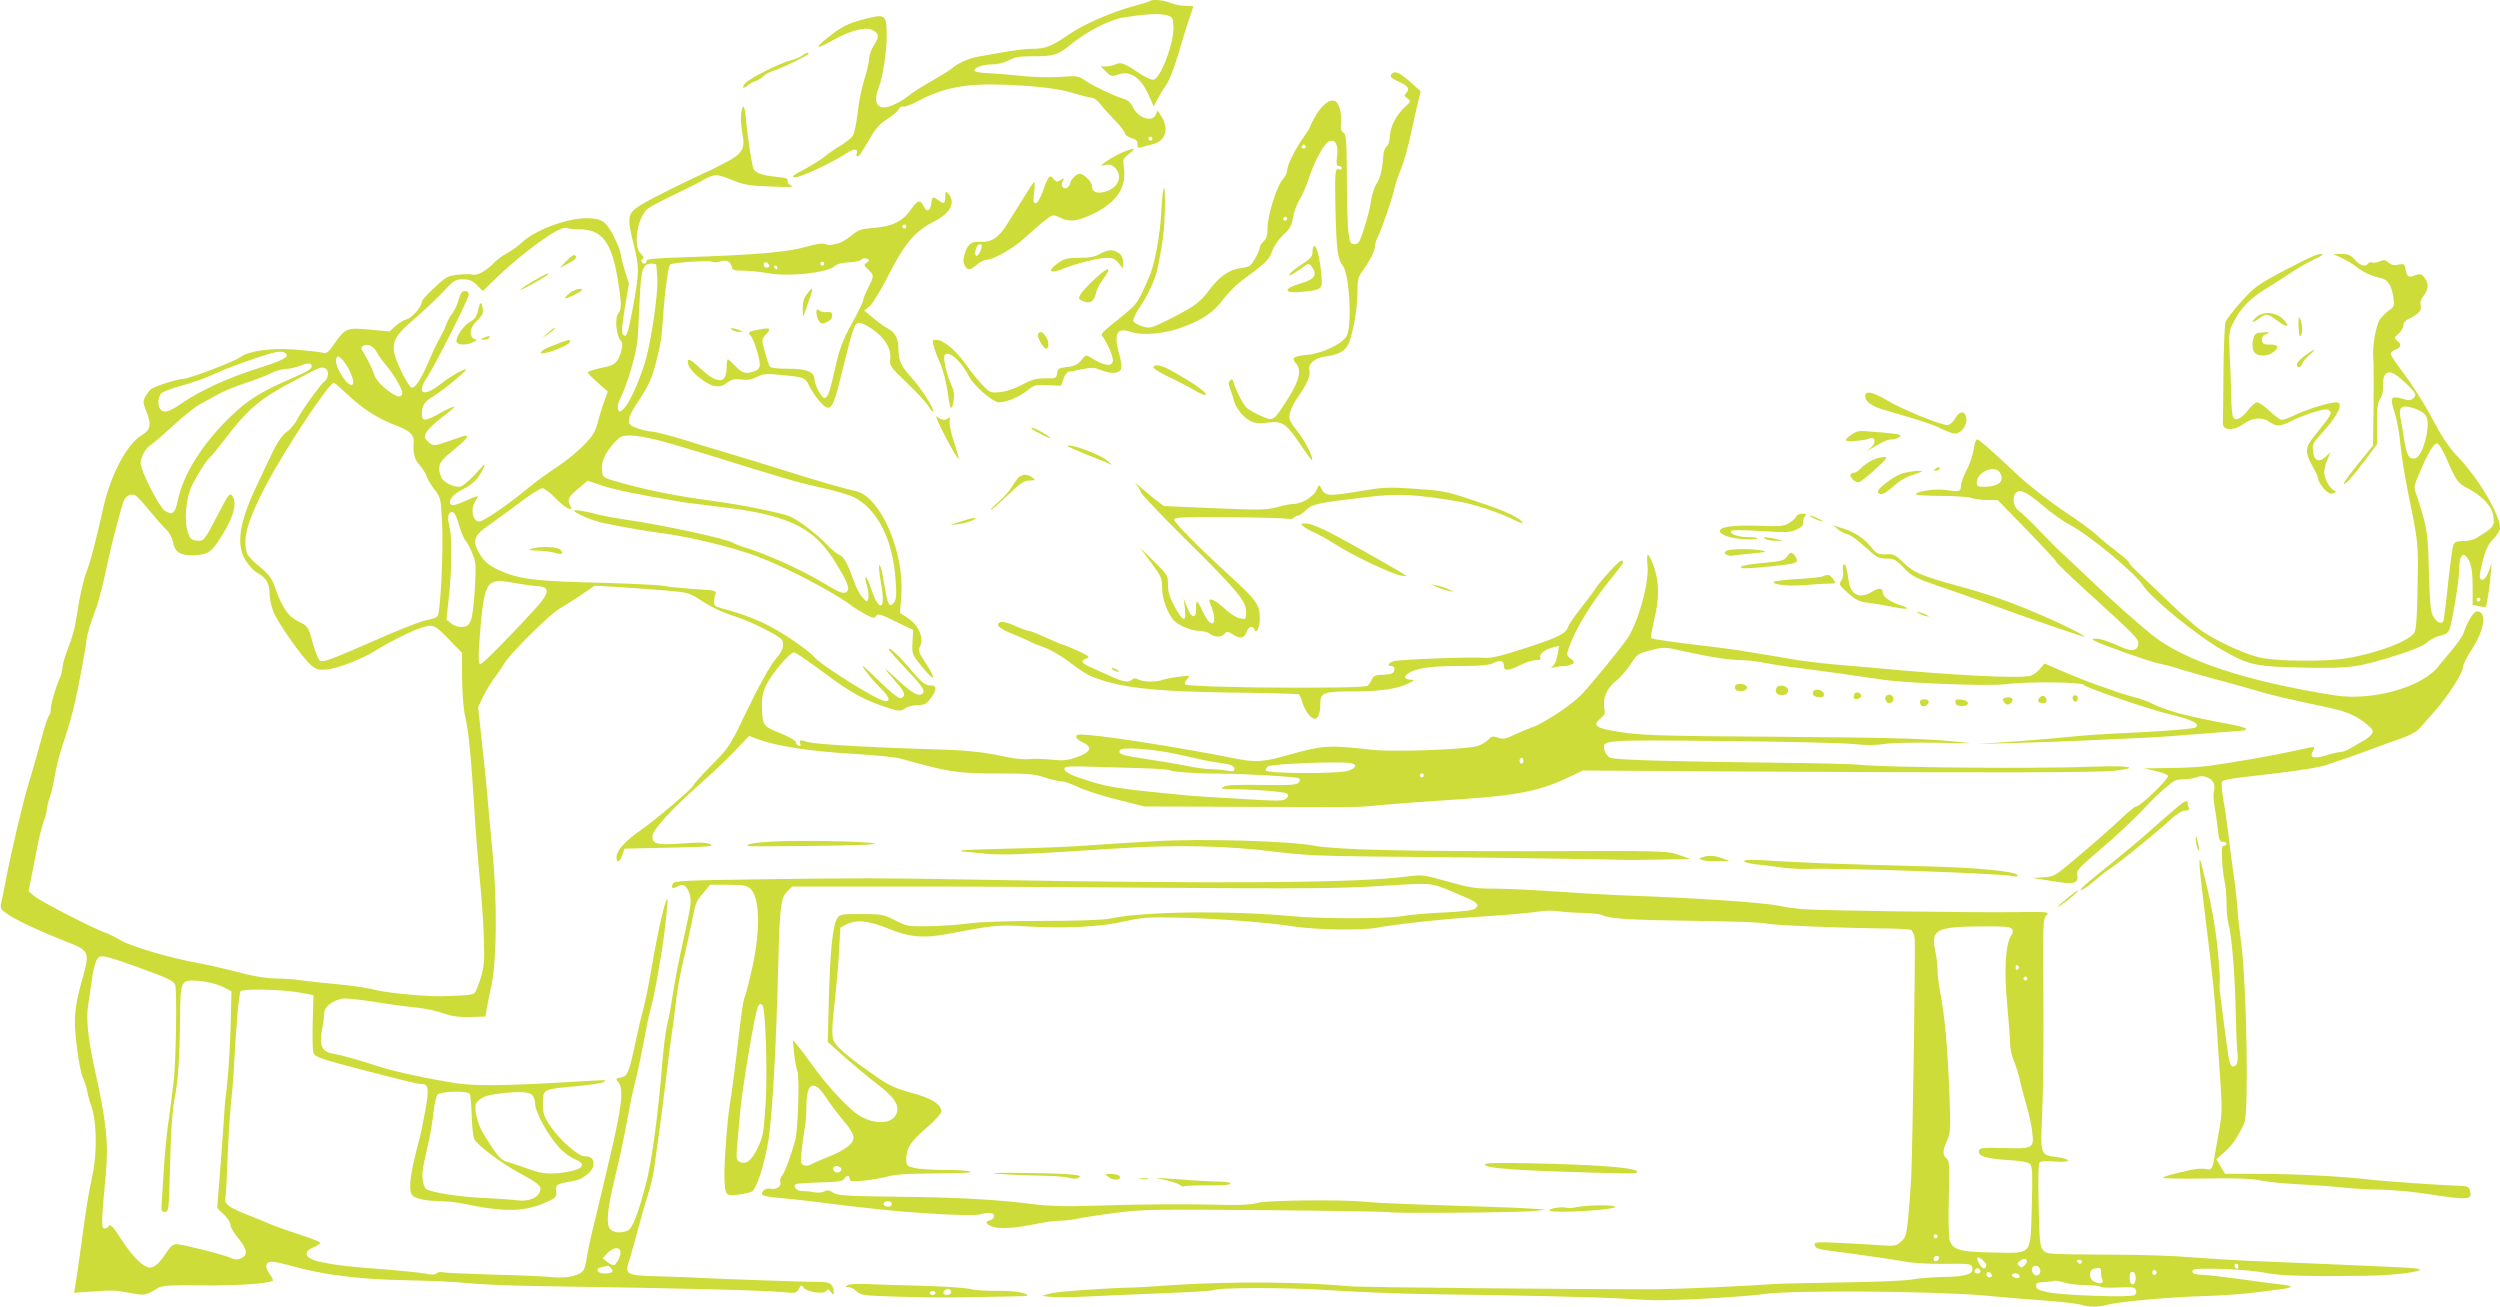<?xml version="1.0" standalone="no"?>
<!DOCTYPE svg PUBLIC "-//W3C//DTD SVG 20010904//EN"
 "http://www.w3.org/TR/2001/REC-SVG-20010904/DTD/svg10.dtd">
<svg version="1.0" xmlns="http://www.w3.org/2000/svg"
 width="1280pt" height="669pt" viewBox="0 0 1280 669"
 preserveAspectRatio="xMidYMid meet">
<g transform="translate(0,669) scale(0.1,-0.1)"
fill="#cddc39" stroke="none">
<path d="M5888 6685 c-3 -3 -38 -14 -79 -25 -115 -31 -257 -92 -334 -145 -90
-62 -123 -75 -187 -75 -47 0 -110 -9 -280 -40 -49 -9 -101 -32 -133 -59 -11
-10 -58 -39 -105 -66 -47 -26 -98 -59 -114 -72 -41 -34 -101 -63 -130 -63 -42
0 -52 41 -26 105 19 47 40 182 40 259 0 105 -7 113 -82 96 -102 -24 -135 -38
-196 -84 -97 -74 -96 -87 2 -32 85 47 158 68 195 55 41 -15 46 -36 16 -80 -14
-21 -25 -52 -25 -68 0 -17 -11 -65 -25 -109 -14 -43 -29 -120 -34 -171 -6 -51
-17 -104 -25 -117 -9 -12 -37 -35 -63 -50 -27 -15 -62 -40 -80 -55 -17 -15
-65 -44 -105 -66 -58 -30 -68 -39 -49 -41 23 -4 198 78 266 124 37 25 61 24
51 -2 -3 -8 -1 -14 4 -14 10 0 13 5 71 103 23 40 49 67 81 87 26 16 52 38 58
49 5 11 16 18 24 15 7 -3 42 10 77 29 132 70 248 91 447 83 172 -7 276 -20
359 -46 36 -11 73 -20 83 -20 10 0 29 -15 43 -32 13 -18 48 -56 76 -85 28 -29
51 -59 51 -66 0 -8 15 -18 33 -24 24 -7 32 -15 31 -31 0 -18 3 -21 20 -16 12
4 37 11 56 15 69 16 88 80 44 147 l-17 26 -10 -22 c-19 -41 -93 -15 -118 42
-10 21 -25 34 -49 41 -53 17 -150 63 -193 92 -36 25 -41 26 -131 19 -51 -3
-137 -1 -192 5 -54 6 -130 12 -167 14 -37 1 -71 6 -75 10 -15 14 34 35 83 35
32 0 64 8 90 21 31 17 56 21 122 21 107 -1 129 6 195 60 83 68 201 128 272
139 109 17 180 21 216 12 33 -9 35 -12 38 -56 5 -80 -64 -268 -102 -275 -10
-2 -41 12 -70 31 -75 52 -99 61 -124 48 -11 -6 -33 -11 -49 -11 l-28 0 28 -27
c25 -25 29 -26 61 -15 65 24 121 -17 164 -120 l19 -43 18 35 c10 19 30 53 46
75 16 23 43 93 64 165 20 69 45 150 56 180 10 30 19 56 19 57 0 2 -18 3 -40 3
-22 0 -57 7 -77 15 -34 15 -94 20 -105 10z m12 -705 c0 -5 -4 -10 -10 -10 -5
0 -10 5 -10 10 0 6 5 10 10 10 6 0 10 -4 10 -10z"/>
<path d="M4105 6404 c-11 -8 -38 -19 -60 -24 -50 -13 -196 -85 -225 -112 -25
-24 -18 -38 7 -16 10 9 28 19 41 23 12 3 30 15 40 24 9 10 35 24 57 31 45 14
175 78 175 85 0 9 -15 5 -35 -11z"/>
<path d="M7127 6313 c-15 -14 -5 -24 38 -43 45 -19 55 -36 33 -58 -9 -9 -8
-15 8 -26 18 -14 18 -16 -12 -43 -44 -40 -75 -99 -78 -150 -1 -25 -8 -48 -17
-53 -7 -5 -15 -24 -16 -42 -5 -74 -17 -124 -35 -148 -10 -15 -23 -53 -28 -86
-4 -32 -20 -96 -35 -141 -23 -73 -29 -83 -49 -83 -21 0 -24 6 -31 53 -5 28 -9
155 -9 280 -1 200 -3 230 -18 238 -12 7 -15 20 -12 53 4 45 -9 95 -28 107 -24
15 -65 -13 -96 -64 -18 -29 -32 -57 -32 -61 0 -5 -15 -29 -33 -55 -44 -60 -87
-147 -87 -174 0 -11 -10 -31 -21 -44 -31 -32 -79 -185 -79 -248 0 -39 -5 -56
-20 -70 -11 -10 -20 -25 -20 -33 0 -8 -11 -34 -25 -57 -22 -38 -29 -43 -70
-47 -60 -7 -113 -44 -166 -116 -46 -62 -76 -83 -217 -154 -79 -39 -85 -40
-123 -29 -22 7 -43 19 -46 27 -3 8 10 38 30 67 47 69 84 151 96 212 27 139 33
193 35 289 4 154 -10 150 -18 -6 -7 -127 -33 -267 -61 -333 -58 -134 -62 -140
-129 -195 -131 -106 -122 -97 -108 -117 25 -35 53 -104 50 -121 -6 -32 -45
-26 -116 19 -21 13 -24 12 -46 -15 -18 -23 -34 -31 -72 -35 -44 -5 -49 -9 -52
-33 -3 -25 -6 -26 -60 -25 -46 0 -69 -6 -119 -33 -38 -20 -83 -35 -113 -38
-49 -4 -51 -3 -93 40 -23 25 -62 73 -86 108 -49 68 -111 120 -147 120 -21 0
-22 -2 -12 -37 6 -21 17 -51 25 -67 19 -37 41 -123 49 -191 8 -65 19 -71 27
-13 4 29 0 52 -12 77 -21 42 -44 138 -35 152 18 29 87 -30 124 -106 23 -48
123 -135 155 -135 38 0 103 27 144 60 36 29 43 31 106 28 l68 -3 12 35 c7 22
19 36 31 38 10 1 42 7 71 13 41 8 58 7 88 -5 50 -21 92 -20 103 2 6 11 4 36
-6 72 -31 113 -16 145 56 121 64 -21 182 -10 275 27 102 39 149 73 202 142 24
31 64 72 90 91 130 96 143 109 158 153 9 25 32 59 57 83 35 32 44 48 50 90 5
28 20 68 33 90 14 21 37 74 51 118 28 85 77 172 101 182 32 11 48 -18 41 -74
-5 -43 -3 -53 9 -53 8 0 15 -5 15 -11 0 -6 -6 -9 -14 -6 -20 8 -22 -11 -19
-183 5 -225 11 -277 38 -310 34 -42 49 -304 20 -360 -21 -40 -125 -90 -204
-97 -68 -6 -81 -16 -57 -42 32 -35 20 -87 -40 -182 -75 -118 -73 -116 -137
-89 -28 12 -61 31 -73 41 -19 18 -53 83 -69 133 -4 15 -8 17 -17 8 -10 -10 -9
-20 1 -45 7 -17 15 -43 18 -57 8 -36 49 -87 84 -105 22 -12 45 -14 89 -9 77 9
93 -2 167 -110 31 -47 59 -84 60 -82 10 10 -33 96 -73 146 -41 53 -46 63 -40
94 4 19 22 56 41 83 46 64 66 110 59 137 -8 33 28 64 83 71 60 8 91 23 111 53
24 37 51 178 52 268 0 70 3 86 25 115 38 53 65 106 65 129 0 12 7 34 15 49 20
39 74 196 85 248 5 23 20 68 34 100 13 32 36 112 50 178 14 66 31 142 38 169
l12 49 -54 48 c-52 46 -78 58 -93 42z m-442 -373 c3 -5 -1 -10 -10 -10 -9 0
-13 5 -10 10 3 6 8 10 10 10 2 0 7 -4 10 -10z m-95 -370 c0 -5 -4 -10 -10 -10
-5 0 -10 5 -10 10 0 6 5 10 10 10 6 0 10 -4 10 -10z"/>
<path d="M3795 6112 c-3 -22 -1 -67 5 -100 17 -84 4 -107 -85 -154 -38 -20
-77 -39 -85 -43 -112 -50 -307 -147 -350 -175 -68 -44 -71 -58 -35 -204 29
-119 29 -141 -7 -333 -23 -124 -31 -144 -48 -127 -9 9 -6 44 9 137 l21 125
-20 63 c-11 35 -20 69 -20 76 0 29 -45 127 -71 158 -24 27 -38 33 -80 37 -100
10 -279 -52 -355 -122 -23 -21 -59 -47 -81 -58 -21 -11 -49 -32 -63 -47 -38
-41 -88 -68 -113 -61 -12 3 -46 3 -76 -1 -48 -5 -60 -12 -117 -66 -35 -32 -64
-64 -64 -71 0 -25 -50 -84 -77 -90 -15 -4 -41 -20 -58 -35 l-30 -28 -99 9
c-118 12 -129 8 -182 -69 -33 -48 -41 -54 -63 -49 -14 4 -75 11 -136 16 -124
10 -241 -6 -286 -39 -33 -24 -262 -111 -293 -111 -27 0 -146 -38 -164 -53 -7
-6 -20 -23 -28 -38 -13 -25 -12 -33 7 -80 25 -64 19 -91 -24 -116 -76 -45
-159 -200 -197 -368 -46 -204 -67 -282 -90 -340 -14 -36 -38 -147 -50 -237 -5
-37 -23 -101 -40 -143 -16 -41 -30 -87 -30 -100 0 -13 -6 -39 -14 -57 -25 -59
-46 -133 -46 -159 0 -14 -5 -30 -10 -35 -6 -6 -24 -62 -40 -125 -17 -63 -44
-157 -60 -209 -30 -96 -87 -335 -121 -510 -10 -52 -21 -106 -24 -120 -5 -21 1
-29 42 -56 51 -33 180 -92 302 -139 105 -41 110 -52 78 -168 -47 -166 -52
-216 -34 -364 9 -73 23 -145 31 -160 8 -16 18 -47 22 -68 4 -22 14 -58 22 -80
27 -73 30 -238 6 -349 -22 -102 -31 -158 -59 -366 -14 -102 -28 -197 -31 -212
l-5 -27 88 6 c117 8 117 8 200 -7 75 -14 77 -14 143 26 20 12 61 15 225 13
177 -2 346 9 362 24 2 3 -5 19 -17 35 -26 35 -21 62 12 62 13 0 57 -9 98 -21
170 -47 342 -69 592 -74 122 -2 266 -9 318 -15 52 -6 219 -13 370 -15 741 -11
1134 -21 1242 -31 62 -6 67 -5 78 17 12 21 14 21 25 6 17 -23 104 -35 116 -16
7 11 11 10 23 -6 11 -15 15 -16 15 -5 -1 40 -16 55 -55 56 -108 1 -529 16
-599 20 -44 3 -149 7 -234 9 -181 5 -184 7 -157 89 9 28 29 101 45 161 16 61
38 137 49 170 11 33 25 92 31 130 18 125 41 296 62 470 11 94 24 195 29 225 5
30 14 100 20 155 6 55 22 145 35 200 13 55 33 147 45 204 23 116 21 111 64
163 l31 38 91 0 c73 0 96 -4 113 -17 52 -42 56 -218 11 -414 -16 -72 -33 -136
-36 -141 -8 -12 -19 -87 -43 -299 -11 -91 -24 -192 -30 -225 -15 -77 -34 -322
-32 -399 3 -96 5 -98 66 -92 29 3 63 10 74 16 26 14 67 145 87 274 19 130 39
483 49 902 7 279 13 329 45 360 l27 26 459 0 c252 1 875 -2 1384 -6 784 -6
963 -4 1173 9 273 17 246 20 397 -44 93 -38 108 -51 84 -71 -12 -10 -60 -16
-163 -21 -80 -3 -177 -12 -216 -19 -83 -14 -419 -14 -570 1 -310 29 -765 23
-920 -13 -32 -7 -159 -12 -345 -12 -176 0 -329 -5 -380 -13 -47 -6 -137 -13
-200 -14 -112 -2 -117 -1 -177 30 -59 30 -68 32 -172 32 -104 0 -111 -1 -125
-22 -22 -36 -36 -166 -42 -408 l-6 -225 90 -80 c50 -44 125 -107 168 -139 86
-67 112 -108 93 -150 -23 -51 -106 -55 -184 -11 -53 30 -165 149 -240 254 -33
46 -70 95 -83 110 l-23 26 6 -62 c3 -35 11 -77 17 -94 13 -37 4 -303 -11 -359
-22 -79 -54 -166 -68 -181 -7 -9 -11 -23 -8 -31 8 -21 -20 -41 -49 -34 -25 6
-53 -15 -42 -32 3 -5 40 -12 83 -15 43 -4 112 -11 153 -16 322 -41 451 -54
630 -65 116 -7 220 -9 240 -5 55 13 80 11 80 -7 0 -9 -9 -18 -20 -21 -28 -8
-25 -19 10 -33 34 -14 118 -9 232 15 38 8 90 15 116 15 26 0 65 5 87 10 22 5
109 19 193 30 143 18 194 19 775 14 342 -3 625 -8 629 -10 12 -8 690 -2 748 6
l55 7 -55 4 c-30 2 -82 4 -115 6 -117 4 -382 13 -535 18 -85 3 -184 8 -220 12
-115 12 -511 8 -553 -6 -25 -8 -80 -12 -160 -10 -192 5 -444 4 -667 -4 -157
-5 -234 -3 -330 9 -187 23 -383 34 -702 37 -248 3 -290 6 -313 21 -20 13 -30
14 -46 6 -11 -7 -34 -8 -52 -4 -18 4 -45 6 -60 6 -26 -1 -47 21 -34 35 4 3 59
7 123 9 94 2 119 6 126 18 12 21 28 20 28 0 0 -13 11 -14 73 -9 39 4 96 14
125 22 37 10 106 15 244 15 115 0 185 3 177 9 -8 5 -68 9 -134 9 -66 0 -137 5
-157 11 -35 9 -38 13 -38 47 0 53 25 91 108 161 39 34 72 70 72 80 0 37 -52
69 -154 96 -81 22 -114 37 -180 83 -113 78 -177 129 -205 164 -26 32 -26 55
-1 278 5 47 13 138 16 203 l7 118 30 16 c52 26 113 20 217 -22 107 -44 180
-50 300 -27 238 45 262 48 400 39 195 -12 385 -3 505 25 87 20 122 23 265 20
188 -3 468 -24 615 -47 110 -16 344 -19 415 -5 89 18 379 49 565 59 105 7 220
17 256 23 37 6 83 7 105 3 21 -4 77 -8 124 -9 47 -1 94 -6 105 -12 32 -18 148
-25 490 -29 179 -2 331 -8 346 -13 23 -9 388 -24 634 -26 55 -1 105 -4 111 -8
6 -4 14 -22 17 -40 5 -35 -10 -1063 -18 -1233 -3 -55 -10 -145 -15 -200 -9
-90 -13 -102 -38 -123 -24 -21 -33 -23 -97 -18 -38 3 -132 8 -208 12 -132 6
-139 5 -135 -12 3 -16 19 -21 93 -30 133 -17 312 -43 380 -55 33 -6 120 -11
193 -10 117 2 133 0 139 -15 13 -36 -26 -50 -144 -52 -61 -1 -134 -7 -164 -13
-30 -6 -191 -13 -359 -15 -168 -3 -330 -6 -360 -9 -171 -12 -475 -25 -605 -26
-320 -1 -1503 10 -1550 15 -236 23 -616 26 -900 7 -99 -7 -196 -13 -215 -13
-143 -3 -392 -21 -425 -31 l-40 -12 40 -5 c22 -3 110 -2 195 2 85 4 262 12
392 17 131 5 241 12 245 14 27 16 372 16 603 1 140 -9 365 -18 500 -20 479 -6
857 -15 1000 -23 80 -5 165 -9 190 -8 130 0 448 19 535 32 139 20 863 15 1125
-8 102 -10 248 -22 325 -27 77 -6 153 -15 169 -20 36 -13 92 -13 133 -1 55 16
321 40 493 45 91 3 201 10 245 16 44 6 102 13 128 16 90 9 99 21 22 28 -38 4
-131 16 -205 27 -74 10 -160 20 -190 22 -41 1 -55 6 -55 17 0 12 17 15 95 14
121 -1 226 -10 297 -24 56 -12 228 -16 493 -12 143 2 280 18 280 33 0 4 -71
10 -157 13 -87 4 -252 11 -368 16 -115 5 -277 12 -360 15 -82 4 -213 12 -290
18 -77 7 -246 13 -375 13 -368 2 -358 2 -379 23 -16 16 -19 41 -23 227 -3 124
-2 214 4 221 6 8 31 10 80 6 84 -7 89 12 7 23 -83 11 -83 10 -73 224 5 102 8
367 6 589 -3 375 -2 405 15 423 17 19 16 20 -147 18 -234 -3 -1010 8 -1100 15
-41 4 -95 11 -120 17 -80 17 -415 40 -780 53 -85 3 -247 12 -359 20 -112 8
-254 15 -315 15 -98 0 -128 4 -242 36 -127 36 -131 36 -214 26 -250 -33 -956
-38 -2190 -16 -506 9 -595 9 -1120 2 -379 -5 -436 -8 -444 -21 -14 -22 -2 -31
22 -16 29 18 49 5 63 -39 10 -35 7 -58 -24 -198 -35 -156 -46 -213 -67 -344
-5 -36 -16 -94 -25 -130 -8 -36 -19 -126 -25 -200 -18 -236 -52 -491 -81 -605
-43 -165 -71 -236 -96 -246 -37 -14 -70 -11 -89 8 -21 22 -15 100 20 245 31
128 52 228 72 338 8 47 21 110 29 140 16 61 47 209 65 310 7 36 18 85 25 110
12 41 25 113 55 290 14 86 31 252 27 256 -10 10 -51 -174 -87 -386 -12 -69
-28 -145 -35 -170 -7 -25 -25 -101 -40 -170 -35 -165 -41 -180 -77 -187 -26
-5 -27 -7 -13 -23 29 -33 21 -115 -40 -375 -8 -33 -23 -98 -34 -145 -11 -47
-33 -139 -49 -205 -17 -66 -33 -142 -37 -170 -4 -27 -11 -57 -16 -66 -15 -29
-86 -46 -159 -38 -36 4 -173 10 -305 13 -132 4 -248 9 -258 12 -10 3 -24 1
-31 -5 -10 -8 -27 -9 -57 -2 -24 5 -143 17 -263 26 -245 18 -346 41 -346 75 0
13 12 25 35 34 19 8 35 19 35 23 0 4 -46 23 -103 41 -56 18 -127 43 -157 56
-30 13 -86 36 -125 51 -88 36 -107 51 -101 84 3 14 8 102 11 195 3 94 11 215
16 270 6 56 13 133 15 171 11 222 27 411 36 420 13 14 216 9 303 -7 l70 -13
-4 -136 c-2 -75 0 -145 3 -157 8 -24 30 -32 261 -92 236 -61 273 -70 294 -70
35 0 39 -26 19 -134 -10 -55 -25 -128 -34 -161 -43 -159 -54 -244 -35 -273 11
-18 73 -31 144 -32 32 0 88 -6 125 -14 206 -43 308 -41 420 9 49 22 52 26 50
57 -3 35 -1 36 98 54 40 7 89 48 92 78 4 31 -10 46 -45 46 -32 0 -125 81 -172
150 -37 54 -41 66 -41 120 0 74 -3 73 175 89 72 7 134 17 139 22 12 11 19 11
-179 -1 -323 -19 -485 -21 -580 -6 -152 24 -311 59 -390 84 -104 34 -205 62
-238 67 -58 9 -73 40 -59 119 7 35 12 75 12 89 0 31 44 66 93 74 18 3 93 -5
167 -17 74 -12 170 -25 215 -29 44 -5 105 -18 135 -29 40 -15 76 -20 135 -19
l80 2 8 45 c4 25 15 79 24 120 27 128 29 438 4 685 -11 116 -23 244 -26 285
-3 41 -15 159 -27 263 l-20 187 27 56 c15 30 42 75 60 98 18 24 39 55 47 69
24 45 232 252 283 281 28 16 79 49 115 73 l64 44 96 -5 c52 -3 160 -11 240
-17 138 -11 147 -13 195 -44 68 -45 117 -68 200 -95 71 -23 214 -95 227 -114
16 -23 7 -58 -25 -93 -32 -36 -91 -142 -173 -313 -65 -137 -77 -154 -166 -243
-48 -49 -88 -93 -88 -98 0 -12 -194 -177 -266 -227 -77 -53 -124 -103 -127
-135 -3 -38 16 -35 29 5 l12 33 233 5 c201 4 230 7 205 18 -21 9 -56 10 -140
4 -130 -10 -156 -4 -156 36 0 32 99 140 255 278 49 43 123 114 165 157 l75 79
40 -15 c102 -38 272 -64 500 -77 105 -6 213 -17 240 -25 246 -69 287 -75 485
-75 165 0 198 -3 247 -20 32 -11 70 -20 85 -20 16 0 54 -13 86 -29 31 -15 121
-45 199 -64 l141 -36 534 -2 c618 -2 555 -3 688 10 58 5 184 15 280 21 395 24
507 44 662 116 l82 39 815 -5 c1271 -7 1819 -6 1909 4 135 15 75 27 -98 21
-306 -12 -1087 -5 -1214 10 -28 3 -222 8 -431 10 -529 6 -811 14 -839 25 -13
5 -26 20 -30 36 -15 57 -26 56 609 50 319 -3 621 -10 670 -16 61 -6 111 -6
155 1 38 6 149 8 265 6 110 -3 184 -3 165 -1 -183 21 -340 27 -890 31 -758 5
-807 7 -953 35 -68 13 -80 30 -43 59 22 18 26 26 20 54 -9 50 12 100 57 136
22 17 57 57 77 87 35 54 40 57 105 73 67 17 71 17 170 -6 130 -29 234 -45 297
-45 27 0 82 -7 122 -15 40 -8 111 -19 158 -24 85 -10 319 -43 440 -61 119 -18
549 -34 630 -23 104 14 389 11 398 -3 8 -14 336 -126 432 -149 124 -29 170
-52 140 -70 -12 -8 -208 -22 -400 -30 -69 -3 -170 -10 -225 -16 -55 -6 -188
-17 -295 -25 l-195 -13 195 5 c107 3 229 7 270 9 41 2 152 7 245 11 204 9 211
9 395 24 80 6 163 13 185 14 77 5 85 6 85 14 0 4 -28 13 -62 20 -258 48 -345
72 -433 116 -16 8 -57 22 -90 30 -33 9 -76 22 -95 30 -19 7 -53 19 -75 26 -22
7 -93 35 -159 62 l-118 51 -22 -26 c-11 -15 -33 -31 -47 -36 -46 -17 -401 1
-809 40 -52 4 -146 13 -208 18 -63 6 -139 15 -170 20 -63 11 -215 36 -307 51
-33 5 -100 14 -150 20 -173 20 -295 37 -301 43 -3 3 4 44 15 91 27 111 27 194
-1 274 -12 34 -26 62 -31 62 -4 0 -5 -24 -2 -54 11 -85 -50 -303 -107 -381
-42 -59 -174 -220 -227 -277 -50 -55 -200 -154 -260 -173 -13 -4 -51 -20 -83
-35 -50 -24 -63 -26 -88 -17 -26 10 -32 8 -50 -10 -11 -12 -37 -27 -57 -33
-59 -18 -433 -31 -538 -19 -227 26 -251 24 -445 -31 -106 -30 -152 -33 -237
-17 -272 54 -619 110 -760 123 -60 5 -73 4 -73 -8 0 -8 15 -21 33 -29 53 -23
43 -50 -28 -75 -51 -18 -72 -20 -135 -13 -41 4 -93 5 -115 2 -22 -2 -74 3
-115 12 -121 26 -195 34 -385 39 -285 8 -586 25 -625 36 -47 13 -50 13 -43 -6
4 -12 2 -15 -8 -12 -8 3 -14 11 -14 18 0 8 -35 28 -80 46 -90 36 -92 40 -94
140 -1 45 5 72 24 110 28 57 120 164 140 164 8 0 78 -48 156 -106 139 -104
208 -141 331 -180 53 -16 58 -16 82 -1 14 10 43 17 65 17 34 0 44 5 65 33 31
40 34 67 7 67 -35 0 -48 10 -117 92 -62 71 -104 109 -104 93 0 -3 41 -49 90
-101 89 -93 104 -119 75 -130 -20 -8 -56 16 -135 90 -64 60 -60 51 12 -31 41
-46 47 -67 22 -77 -12 -4 -46 22 -117 91 -79 78 -94 88 -68 52 18 -25 52 -66
77 -90 46 -45 56 -69 27 -69 -35 0 -326 181 -364 226 -28 33 -160 124 -236
162 -71 36 -151 65 -243 89 -28 7 -35 14 -34 34 1 13 4 31 8 40 6 14 -7 17
-106 23 -62 4 -133 11 -159 16 -25 5 -151 11 -280 15 -393 9 -465 18 -579 73
-41 21 -61 38 -83 74 -42 70 -33 96 54 155 38 27 109 78 158 116 49 37 98 67
108 67 10 0 39 -22 65 -49 49 -51 97 -76 78 -41 -17 32 -12 44 39 87 l49 42
74 -25 c62 -21 190 -47 413 -85 28 -4 97 -13 155 -20 372 -40 509 -102 619
-275 68 -109 85 -148 67 -163 -17 -14 -34 -8 -125 47 -108 65 -289 147 -406
182 -22 7 -44 16 -50 20 -28 20 -363 93 -555 120 -47 7 -107 18 -135 25 -69
18 -125 27 -125 21 0 -13 100 -55 155 -65 135 -27 214 -40 295 -51 140 -18
362 -72 485 -118 148 -55 396 -185 489 -256 17 -13 49 -32 72 -44 35 -18 41
-19 50 -5 8 13 22 9 99 -29 l90 -43 -3 -62 c-3 -61 -3 -63 45 -122 73 -91 82
-76 15 26 -29 44 -32 54 -22 73 22 40 -5 106 -57 142 l-45 30 7 92 c15 223
-109 506 -234 532 -47 9 -203 54 -361 104 -85 27 -216 67 -290 89 -74 22 -187
56 -251 76 -63 19 -127 35 -140 35 -14 0 -46 7 -72 16 -40 14 -47 20 -47 42 0
15 18 54 41 87 57 85 74 121 94 195 26 100 33 138 39 235 9 139 27 275 38 281
17 10 192 22 213 14 11 -4 30 -4 42 1 30 11 52 2 59 -25 5 -20 12 -22 62 -22
31 0 88 -6 126 -13 100 -19 301 2 337 35 14 13 39 19 77 21 30 1 59 8 63 14 4
7 15 9 25 5 18 -7 18 -8 2 -20 -16 -12 -16 -15 7 -36 31 -29 31 -33 0 -94 -14
-27 -25 -55 -25 -62 0 -8 -26 -62 -59 -121 -48 -89 -63 -129 -85 -228 -29
-128 -36 -147 -54 -153 -13 -4 -52 68 -52 97 0 37 -42 54 -135 53 -53 0 -87 4
-93 11 -5 7 -17 41 -26 76 -17 62 -17 63 3 85 30 32 26 39 -16 32 -72 -13 -76
-16 -60 -34 17 -19 47 -114 47 -149 0 -16 -8 -27 -26 -33 -43 -17 -65 -11 -98
25 -18 19 -35 35 -39 35 -4 0 -7 -20 -7 -44 0 -85 -50 -83 -141 4 -48 46 -67
50 -54 11 10 -34 91 -99 130 -107 29 -5 43 -2 67 16 25 18 39 21 73 17 31 -5
52 -1 80 13 33 17 48 18 129 10 114 -11 120 -13 140 -58 10 -20 33 -54 51 -76
54 -61 68 -46 106 109 67 270 71 283 94 292 10 3 39 -10 71 -32 65 -45 98
-100 92 -153 -4 -34 0 -41 89 -126 52 -49 101 -103 109 -119 9 -16 18 -26 21
-23 9 9 -58 115 -109 171 -54 60 -68 89 -68 148 0 54 -17 86 -56 106 -17 9
-51 34 -75 54 l-44 37 27 22 c15 13 54 76 87 140 94 185 143 243 247 296 82
42 109 98 68 142 -12 12 -14 10 -14 -18 0 -36 -7 -39 -36 -17 -28 21 -32 19
-36 -17 -4 -40 -24 -47 -39 -14 -17 36 -31 33 -67 -19 -41 -59 -96 -85 -189
-92 -66 -5 -79 -10 -115 -40 -22 -18 -52 -36 -67 -39 -14 -3 -30 -7 -36 -8 -5
-2 -20 0 -31 5 -14 5 -51 -1 -103 -16 -89 -26 -267 -41 -618 -52 -153 -5 -193
-9 -193 -19 0 -16 -16 -19 -25 -5 -3 5 0 13 6 16 7 5 3 14 -10 26 -41 39 -19
184 35 230 10 9 69 40 129 69 61 29 121 59 135 67 79 45 83 45 164 13 66 -27
91 -31 203 -35 93 -4 122 -3 104 5 -13 6 -21 16 -18 24 4 11 -10 16 -60 21
-80 8 -112 22 -118 49 -12 53 -27 158 -34 228 -7 89 -16 106 -26 50z m845
-582 c0 -5 -4 -10 -10 -10 -5 0 -10 5 -10 10 0 6 5 10 10 10 6 0 10 -4 10 -10z
m-1670 -14 c111 -2 160 -65 191 -246 22 -129 23 -161 4 -186 -18 -23 -10 -110
12 -136 11 -13 12 -24 3 -57 -12 -47 -31 -69 -68 -77 -73 -16 -102 -25 -102
-32 0 -4 23 -27 51 -52 l51 -45 -22 -60 c-11 -33 -25 -77 -29 -97 -5 -20 -16
-48 -25 -62 -29 -45 -109 -117 -186 -168 -41 -27 -102 -71 -135 -98 -111 -92
-239 -180 -261 -180 -36 0 -47 67 -18 108 19 28 14 28 -58 -5 -41 -18 -62 -23
-69 -16 -17 17 7 51 54 74 56 28 85 56 108 104 19 38 17 38 -38 -23 -32 -35
-68 -64 -79 -64 -34 -3 -85 24 -95 49 -22 58 -13 78 61 137 62 50 84 76 64 76
-4 0 -38 -11 -76 -25 -84 -30 -92 -31 -118 -5 -19 19 -19 23 -6 48 8 15 44 49
80 76 37 27 64 51 62 54 -3 2 -35 -12 -71 -32 -81 -45 -95 -45 -95 -5 0 42 13
63 56 88 44 26 175 133 170 139 -7 7 -82 -36 -134 -77 -82 -65 -121 -47 -69
31 40 58 217 409 217 429 0 12 -7 19 -20 19 -14 0 -22 -11 -31 -42 -6 -24 -21
-56 -33 -73 -13 -16 -26 -41 -31 -55 -4 -14 -18 -44 -31 -67 -14 -23 -40 -79
-59 -124 -42 -96 -71 -140 -89 -133 -7 3 -28 35 -46 72 -69 141 -63 172 58
276 48 41 115 104 149 140 56 61 65 66 103 66 33 0 48 -6 72 -30 l30 -30 57
55 c140 138 340 283 371 268 8 -4 40 -7 70 -7z m968 -184 c2 -7 -3 -12 -12
-12 -9 0 -16 7 -16 16 0 17 22 14 28 -4z m282 8 c0 -5 -4 -10 -10 -10 -5 0
-10 5 -10 10 0 6 5 10 10 10 6 0 10 -4 10 -10z m-860 -7 c1 -5 3 -30 5 -58 6
-59 -17 -240 -47 -380 -23 -107 -90 -267 -126 -299 -20 -18 -22 -18 -28 -1 -4
10 0 32 9 49 39 75 87 240 92 316 2 25 6 113 10 195 8 161 15 185 62 185 12 0
23 -3 23 -7z m620 -13 c0 -5 -2 -10 -4 -10 -3 0 -8 5 -11 10 -3 6 -1 10 4 10
6 0 11 -4 11 -10z m-2051 -433 c9 -17 30 -46 47 -66 39 -45 84 -123 84 -144 0
-10 -7 -17 -16 -17 -29 0 -111 68 -124 102 -15 42 -36 86 -58 121 -14 23 -15
29 -3 36 22 14 53 0 70 -32z m-463 -9 c11 -18 -19 -34 -158 -78 -143 -46 -278
-108 -367 -168 -69 -48 -97 -58 -116 -42 -18 15 -19 60 -2 83 6 10 53 28 105
42 51 14 119 37 150 52 85 41 312 121 349 122 17 1 35 -4 39 -11z m329 -97
c33 -75 0 -85 -45 -14 -29 46 -38 82 -23 97 10 9 50 -39 68 -83z m-201 41 c9
-16 -10 -30 -84 -62 -175 -75 -242 -117 -335 -208 -142 -139 -237 -291 -265
-425 -13 -65 -28 -77 -66 -52 -29 19 -124 205 -124 243 0 32 24 76 52 94 13 8
66 54 118 102 52 48 115 98 140 110 25 13 65 35 90 49 25 14 87 40 137 56 51
17 110 39 132 51 22 11 55 20 73 21 18 0 49 7 68 14 42 16 57 18 64 7z m70
-18 c21 -8 20 -48 -1 -65 -25 -21 -117 -148 -141 -196 -12 -23 -35 -51 -51
-62 -29 -21 -54 -58 -92 -141 -12 -25 -41 -85 -64 -135 -91 -191 -108 -306
-56 -387 17 -26 43 -54 60 -62 42 -22 61 -54 61 -103 0 -24 8 -65 18 -91 22
-58 150 -240 195 -278 28 -23 38 -26 83 -21 57 6 178 53 245 95 58 37 175 97
219 112 78 27 80 26 155 -50 l70 -72 1 -136 c1 -86 8 -160 17 -197 16 -63 31
-222 47 -490 5 -88 17 -232 25 -320 9 -88 19 -225 22 -305 4 -129 3 -154 -16
-218 -12 -39 -27 -75 -34 -79 -7 -4 -37 -9 -67 -10 -30 -1 -66 -3 -80 -3 -70
-5 -284 14 -350 30 -41 11 -129 24 -195 30 -66 6 -150 15 -187 20 -37 6 -97
10 -135 10 -37 0 -104 10 -148 21 -109 28 -201 50 -255 59 -131 23 -339 84
-391 115 -31 18 -67 36 -80 40 -49 15 -330 159 -361 185 l-32 27 13 64 c7 35
21 107 31 159 10 52 26 113 34 135 8 22 15 50 16 61 0 12 7 41 16 65 8 24 19
71 24 104 5 33 20 96 34 140 42 128 53 166 70 241 17 71 56 281 59 319 3 27
25 101 47 155 16 41 39 132 70 280 14 66 59 234 72 272 11 30 39 44 62 31 8
-4 40 -39 71 -77 31 -38 69 -81 85 -96 16 -15 31 -42 35 -63 10 -54 36 -71
102 -70 71 2 91 13 130 71 75 113 100 190 73 232 -13 20 -19 12 -80 -105 -65
-125 -67 -127 -104 -123 -26 3 -33 9 -44 43 -21 61 -10 179 22 242 29 58 82
140 97 148 5 4 36 42 70 86 115 151 178 206 339 291 157 83 151 81 174 72z
m122 -140 c73 -69 152 -119 245 -154 65 -24 89 -46 87 -80 -4 -62 3 -91 31
-122 15 -18 32 -44 36 -58 4 -14 22 -44 40 -67 31 -40 32 -47 38 -160 8 -144
-7 -469 -23 -488 -6 -7 -27 -15 -48 -18 -20 -2 -107 -35 -192 -71 -337 -147
-349 -151 -365 -135 -7 8 -23 47 -34 88 -24 86 -22 84 -82 114 -46 23 -77 71
-115 181 -14 37 -31 59 -75 95 -32 25 -61 57 -65 69 -22 76 2 163 95 342 92
178 325 530 350 530 5 0 39 -30 77 -66z m1604 -233 c58 -16 166 -48 240 -71
382 -119 465 -143 575 -167 66 -14 141 -36 166 -48 123 -63 202 -220 215 -430
5 -72 3 -94 -9 -110 -23 -29 -32 -12 -47 79 -7 44 -16 89 -20 100 -8 19 -9 19
-9 -4 0 -14 6 -58 13 -97 21 -121 -15 -125 -54 -7 -25 73 -40 80 -20 10 7 -25
9 -53 5 -63 -6 -16 -9 -15 -30 9 -12 14 -31 48 -40 75 -38 103 -54 133 -77
142 -13 5 -41 28 -63 51 -54 57 -147 128 -191 146 -46 19 -255 61 -399 80
-189 25 -352 58 -500 102 -58 17 -60 19 -63 55 -4 44 16 89 63 140 31 34 38
37 87 37 29 0 100 -13 158 -29z m-1040 -429 c10 -34 25 -71 34 -81 9 -10 26
-41 36 -69 18 -46 18 -63 10 -193 -11 -156 -20 -179 -70 -179 -15 0 -38 8 -51
19 l-23 18 13 125 c7 69 12 152 11 184 -1 33 -1 77 -1 98 0 22 -4 56 -9 77
-12 43 -4 71 18 67 9 -2 22 -27 32 -66z m315 -302 c33 -5 76 -11 95 -12 55 -4
52 -35 -11 -105 -118 -131 -277 -293 -289 -293 -10 0 -11 22 -7 93 17 254 32
315 77 328 26 7 34 7 135 -11z m3355 -870 c47 -10 108 -23 135 -30 28 -6 66
-13 85 -15 64 -9 80 -15 80 -32 0 -13 -7 -14 -42 -8 -24 4 -59 7 -78 7 -19 -1
-78 7 -130 18 -52 10 -147 26 -210 35 -119 18 -138 25 -125 45 10 17 170 5
285 -20z m1780 -35 c0 -8 -4 -15 -10 -15 -5 0 -10 7 -10 15 0 8 5 15 10 15 6
0 10 -7 10 -15z m-887 -12 c36 -6 34 -21 -5 -38 -45 -18 -428 -17 -428 1 0 7
6 16 13 21 19 12 366 26 420 16z m-1042 -27 c59 -2 111 -6 115 -9 16 -9 138
-18 259 -18 145 -1 392 -16 406 -24 6 -5 6 -12 -2 -22 -11 -12 -42 -14 -188
-12 -122 2 -182 0 -196 -9 -17 -10 -13 -11 30 -12 134 -2 281 -13 293 -23 11
-8 10 -13 -2 -25 -14 -14 -41 -14 -238 -2 -123 7 -236 14 -253 16 -16 2 -77 7
-135 13 -214 21 -284 32 -368 57 -107 33 -142 50 -142 69 0 12 25 13 158 9 86
-3 205 -6 263 -8z m1419 -36 c0 -5 -4 -10 -10 -10 -5 0 -10 5 -10 10 0 6 5 10
10 10 6 0 10 -4 10 -10z m3010 -785 c9 -10 8 -20 -4 -37 -28 -45 -36 -180 -19
-353 8 -88 15 -178 15 -199 -1 -22 8 -60 18 -85 11 -25 24 -67 30 -93 5 -27
21 -86 34 -132 14 -46 28 -111 31 -143 10 -83 5 -85 -147 -81 -108 3 -123 1
-126 -14 -5 -27 34 -40 144 -47 72 -4 108 -11 118 -21 12 -12 13 -49 9 -213
-8 -260 6 -243 -192 -240 -177 3 -215 13 -229 65 -5 18 -7 116 -4 218 4 163 3
187 -12 199 -21 18 -20 39 3 92 18 41 19 57 11 261 -9 228 -23 374 -46 497 -8
40 -14 93 -14 117 0 23 -5 66 -11 94 -24 112 3 126 248 127 99 1 135 -2 143
-12z m-9600 -195 c168 -61 189 -71 197 -94 9 -29 5 -371 -7 -486 -6 -52 -17
-140 -25 -195 -9 -55 -20 -170 -26 -255 -5 -85 -10 -171 -12 -190 -2 -29 1
-35 18 -35 19 0 20 9 26 250 4 165 12 276 22 325 19 91 27 215 29 422 2 193 2
194 105 185 38 -4 86 -16 112 -29 l46 -23 -2 -95 c-2 -140 -12 -315 -22 -400
-5 -41 -10 -82 -10 -90 0 -8 -9 -130 -19 -270 l-20 -255 34 -33 c19 -18 34
-42 34 -54 0 -11 18 -42 40 -68 46 -56 51 -85 15 -102 -19 -9 -31 -8 -52 1
-36 17 -251 71 -280 71 -15 0 -31 -12 -47 -37 -36 -57 -64 -83 -89 -83 -32 1
-88 55 -141 137 -50 77 -61 89 -71 73 -3 -5 -13 -10 -21 -10 -16 0 -15 38 7
272 16 162 4 275 -56 543 -34 151 -45 261 -34 327 5 35 14 92 19 128 10 77 24
116 42 122 18 6 54 -4 188 -52z m9635 1 c3 -5 1 -12 -5 -16 -5 -3 -10 1 -10 9
0 18 6 21 15 7z m45 -61 c0 -5 -4 -10 -10 -10 -5 0 -10 5 -10 10 0 6 5 10 10
10 6 0 10 -4 10 -10z m-6475 -140 c15 -25 25 -343 15 -500 -10 -152 -13 -170
-41 -228 -32 -66 -60 -87 -93 -70 -16 9 -17 18 -12 81 4 40 11 119 16 177 8
96 52 369 80 498 11 50 22 63 35 42z m287 -422 c8 -7 30 -35 48 -63 18 -27 55
-76 82 -107 30 -35 48 -66 48 -82 0 -32 -43 -65 -134 -101 -38 -15 -77 -32
-86 -38 -10 -5 -25 -7 -35 -3 -15 5 -17 15 -11 69 3 34 10 85 15 112 6 28 10
84 10 126 1 92 21 120 63 87z m-1787 -29 c4 -6 8 -54 10 -107 1 -53 7 -109 13
-123 12 -30 143 -128 237 -178 90 -48 109 -64 100 -90 -10 -34 -60 -54 -114
-47 -25 4 -100 9 -166 12 -127 5 -282 29 -302 46 -20 16 -26 73 -14 125 5 26
18 82 27 123 9 41 20 108 24 147 4 40 13 80 20 88 15 18 155 22 165 4z m319
-5 c9 -8 16 -30 16 -47 0 -39 63 -156 119 -218 22 -26 59 -54 82 -63 58 -23
50 -48 -21 -63 -88 -18 -144 -15 -212 11 -35 13 -81 29 -104 35 -41 11 -54 25
-130 148 -32 52 -50 138 -34 158 21 26 51 38 110 45 100 13 157 11 174 -6z
m1582 -375 c9 -16 -18 -30 -33 -17 -7 6 -10 14 -7 19 7 13 31 11 40 -2z m259
-178 c3 -5 1 -13 -5 -16 -15 -9 -43 3 -35 15 8 13 32 13 40 1z m5355 -171 c0
-5 -4 -10 -10 -10 -5 0 -10 5 -10 10 0 6 5 10 10 10 6 0 10 -4 10 -10z m-6744
-74 c7 -17 -16 -68 -32 -73 -6 -2 -22 5 -35 16 l-23 19 24 26 c28 28 58 34 66
12z m6752 -38 c-6 -18 -28 -21 -28 -4 0 9 7 16 16 16 9 0 14 -5 12 -12z m242
-37 c0 -6 -4 -12 -9 -15 -11 -7 -44 41 -36 54 6 10 45 -24 45 -39z m197 2
c-14 -14 -19 -15 -29 -4 -11 10 -9 15 6 27 27 20 47 0 23 -23z m293 17 c0 -5
-4 -10 -9 -10 -6 0 -13 5 -16 10 -3 6 1 10 9 10 9 0 16 -4 16 -10z m800 -26
c0 -8 -4 -12 -10 -9 -5 3 -10 10 -10 16 0 5 5 9 10 9 6 0 10 -7 10 -16z
m-8331 -7 c15 -19 4 -27 -36 -27 -38 0 -47 26 -10 33 12 2 25 5 28 6 4 0 12
-5 18 -12z m7315 -3 c7 -19 -1 -34 -19 -34 -15 0 -28 27 -19 41 9 14 31 10 38
-7z m-304 -15 c0 -5 -7 -9 -15 -9 -15 0 -20 12 -9 23 8 8 24 -1 24 -14z m617
-1 c0 -13 3 -31 7 -40 9 -21 -13 -24 -45 -8 -24 13 -25 57 -1 63 34 9 40 7 39
-15z m285 -3 c0 -5 -5 -11 -11 -13 -6 -2 -11 4 -11 13 0 9 5 15 11 13 6 -2 11
-8 11 -13z m-844 -13 c2 -7 -3 -12 -12 -12 -9 0 -16 7 -16 16 0 17 22 14 28
-4z m737 -18 c-1 -37 -29 -40 -31 -4 -2 31 4 42 19 37 7 -2 12 -17 12 -33z
m-595 12 c0 -9 -7 -12 -20 -9 -11 3 -20 9 -20 14 0 5 9 9 20 9 11 0 20 -6 20
-14z m341 -46 c37 0 70 -4 73 -8 3 -5 43 -6 90 -4 74 4 87 2 92 -13 4 -10 1
-21 -7 -26 -19 -13 -358 -2 -439 14 -53 11 -65 16 -65 33 0 16 7 19 43 20 23
1 45 4 48 6 3 3 26 -1 51 -8 25 -8 77 -14 114 -14z"/>
<path d="M2899 5353 l-34 -36 43 23 c42 23 50 34 34 44 -5 3 -24 -11 -43 -31z"/>
<path d="M2735 5254 c-81 -48 -95 -66 -20 -24 71 39 103 60 90 60 -6 -1 -37
-17 -70 -36z"/>
<path d="M2916 5189 c-15 -12 -25 -23 -22 -26 5 -5 86 35 86 42 0 13 -40 3
-64 -16z"/>
<path d="M2458 5135 c-3 -6 -9 -25 -13 -43 -4 -21 -16 -37 -34 -47 -40 -20
-86 -92 -71 -110 12 -14 58 -11 90 6 13 7 12 9 -2 14 -27 11 -23 57 8 86 14
13 29 31 33 39 9 17 -2 70 -11 55z"/>
<path d="M2803 4984 l-28 -25 33 22 c17 13 32 24 32 26 0 8 -11 1 -37 -23z"/>
<path d="M2475 4960 c-19 -8 -19 -9 2 -9 12 -1 25 4 28 9 7 12 -2 12 -30 0z"/>
<path d="M2890 4943 c-8 -3 -39 -14 -67 -25 -52 -19 -75 -45 -30 -35 48 11
121 43 125 55 4 13 -3 14 -28 5z"/>
<path d="M5759 5915 c-35 -12 -119 -63 -119 -72 0 -2 11 -1 24 3 17 4 31 -1
45 -15 42 -42 17 -102 -49 -122 -44 -13 -70 -2 -70 30 0 21 -40 61 -62 61 -17
0 -48 -31 -48 -47 0 -6 -6 -15 -13 -22 -20 -16 -39 6 -26 31 9 17 8 18 -11 6
-18 -11 -23 -10 -36 6 -18 25 -26 16 -54 -61 -14 -39 -28 -63 -37 -63 -13 0
-14 10 -8 58 4 31 3 53 -2 49 -8 -8 -46 -69 -134 -211 -47 -75 -83 -98 -143
-94 -42 3 -63 -14 -77 -62 -8 -28 -8 -43 0 -59 15 -27 26 -27 63 4 16 14 38
25 49 25 35 0 142 61 198 114 31 29 75 67 99 86 43 33 44 33 78 16 51 -24 88
-20 168 18 120 57 173 132 161 231 -7 50 -6 53 27 78 36 30 31 32 -23 12z
m-734 -497 c-15 -48 -41 -52 -29 -4 3 14 13 26 21 26 10 0 12 -6 8 -22z"/>
<path d="M6720 5401 c0 -24 -9 -35 -49 -61 -48 -30 -81 -60 -66 -60 4 0 27 15
52 32 43 32 45 32 59 13 31 -42 15 -65 -56 -86 -95 -27 -89 -54 9 -43 101 10
104 13 96 92 -8 84 -23 142 -35 142 -6 0 -10 -13 -10 -29z"/>
<path d="M5630 5389 c-25 -14 -54 -19 -104 -19 -59 0 -76 -4 -108 -26 -61 -43
-44 -59 30 -28 59 24 178 54 219 54 29 0 43 -6 60 -27 l22 -28 1 32 c0 22 -7
37 -22 47 -29 21 -55 19 -98 -5z"/>
<path d="M11703 5309 c-142 -75 -158 -86 -225 -160 -40 -44 -77 -92 -83 -107
-5 -15 -10 -133 -11 -262 -1 -129 -2 -244 -3 -254 -4 -41 55 -44 107 -6 43 32
95 36 130 11 38 -27 56 -26 117 5 28 14 79 34 115 45 53 15 67 17 77 6 14 -14
9 -22 -82 -135 -43 -53 -44 -80 -5 -149 17 -29 30 -59 30 -68 0 -8 13 -29 28
-47 22 -23 34 -29 48 -24 18 7 18 8 1 17 -22 13 -47 61 -47 92 0 14 7 42 16
63 l16 39 -26 -25 c-34 -31 -60 -18 -64 33 -3 31 3 43 41 84 87 93 120 163 79
163 -34 0 -138 -31 -201 -60 -35 -17 -70 -30 -78 -30 -7 0 -36 20 -62 45 -26
25 -55 45 -64 45 -9 0 -28 -16 -43 -35 -34 -45 -62 -61 -78 -45 -6 6 -12 50
-12 108 -1 53 -4 150 -8 215 -5 113 -4 121 20 168 34 69 86 122 158 166 33 20
89 56 124 79 34 24 87 54 117 69 30 14 55 28 55 30 0 16 -53 -5 -187 -76z"/>
<path d="M11987 5370 c24 -10 60 -32 80 -48 38 -29 74 -45 124 -56 34 -7 54
-39 63 -97 6 -44 5 -48 -22 -68 -16 -11 -38 -33 -48 -48 -19 -29 -38 -136 -33
-188 3 -30 3 -205 0 -368 l-1 -88 -75 -92 c-73 -90 -96 -129 -54 -91 12 10 50
57 85 104 l64 85 0 105 c0 82 4 111 17 130 10 14 16 39 14 66 -3 57 19 80 57
60 15 -8 47 -35 72 -60 41 -43 43 -47 28 -63 -15 -14 -22 -15 -59 -4 -58 17
-64 6 -39 -69 11 -34 25 -108 30 -164 5 -55 21 -157 35 -226 58 -286 57 -273
53 -500 -2 -151 -7 -222 -16 -238 -25 -44 -194 -108 -352 -133 -109 -18 -357
-15 -442 5 -82 19 -239 93 -306 144 -30 22 -106 90 -170 152 -64 62 -134 128
-154 147 -21 20 -38 39 -38 44 0 4 -28 29 -62 55 -35 26 -81 64 -103 85 -22
21 -100 77 -173 126 -73 49 -174 128 -225 175 -162 152 -204 188 -215 188 -5
0 -13 -23 -17 -51 -4 -28 -20 -76 -36 -106 -16 -30 -29 -66 -29 -78 0 -32 -6
-34 -74 -24 -59 8 -156 -6 -156 -22 0 -4 58 -8 129 -8 70 0 140 -5 155 -11 15
-5 51 -10 80 -10 l54 0 151 -155 c83 -86 151 -159 151 -164 0 -4 66 -68 147
-142 267 -243 274 -250 271 -279 -4 -31 -34 -37 -80 -16 -73 33 -112 46 -137
46 -19 -1 -22 -3 -11 -9 32 -19 287 -109 325 -116 22 -4 81 -19 130 -35 50
-15 137 -40 195 -55 58 -15 139 -38 180 -50 67 -21 151 -41 385 -91 80 -17
135 -42 185 -84 29 -24 33 -32 24 -47 -6 -10 -24 -25 -40 -34 -16 -8 -45 -25
-64 -37 -19 -12 -44 -22 -54 -22 -11 0 -43 -7 -72 -16 -63 -21 -90 -14 -74 17
7 11 10 22 8 24 -2 2 -49 -7 -105 -20 -97 -22 -258 -50 -424 -75 -41 -6 -135
-12 -209 -12 l-133 -2 61 -14 c34 -7 62 -19 62 -25 -1 -21 -143 -157 -165
-157 -6 0 -38 -26 -70 -57 -58 -56 -178 -160 -293 -255 -50 -41 -63 -47 -112
-50 l-55 -3 50 -8 c28 -4 71 -11 97 -15 64 -11 91 0 84 35 -6 26 4 36 105 123
112 96 189 168 265 250 38 41 97 93 127 112 7 4 29 8 49 8 20 0 49 5 64 10 20
8 36 8 56 -1 31 -13 42 -36 33 -72 -4 -14 -2 -49 4 -79 5 -29 13 -81 16 -115
6 -53 10 -63 26 -63 10 0 19 -4 19 -10 0 -5 -6 -10 -14 -10 -10 0 -12 -16 -9
-72 2 -40 8 -92 14 -115 5 -23 9 -72 9 -110 0 -37 4 -84 10 -103 16 -63 31
-231 36 -420 2 -102 6 -206 9 -231 6 -52 -1 -79 -20 -79 -18 0 -21 13 -40 155
-9 66 -20 153 -25 193 -6 41 -8 77 -5 82 3 5 -2 77 -10 162 -13 134 -35 251
-81 433 -20 82 -17 13 11 -209 47 -380 54 -451 65 -621 6 -93 15 -228 20 -300
7 -104 6 -146 -6 -210 -8 -44 -19 -106 -24 -137 -11 -73 -16 -81 -48 -73 -13
3 -48 1 -76 -5 -106 -24 -137 -33 -141 -40 -3 -4 93 -6 212 -4 159 3 235 0
287 -10 39 -8 132 -17 206 -20 74 -4 175 -11 223 -17 48 -5 131 -10 185 -10
53 -1 151 -9 217 -19 242 -36 254 -35 241 14 -4 17 -13 23 -38 24 -100 3 -395
23 -468 32 -148 17 -385 30 -570 30 l-178 0 -22 37 -22 38 40 35 c38 32 74 85
103 150 23 51 12 711 -16 920 -8 58 -17 141 -20 185 -3 44 -12 123 -20 175 -8
52 -19 140 -25 195 -7 55 -18 135 -26 177 -7 43 -11 84 -8 92 6 15 5 15 279
47 105 12 215 30 245 39 103 34 155 52 230 80 41 16 111 41 155 56 54 19 88
37 105 57 14 16 48 54 76 86 66 74 144 196 144 224 0 12 20 53 44 90 68 104
81 197 27 197 -16 0 -52 -60 -67 -110 -4 -14 -31 -53 -59 -87 -29 -34 -59 -70
-67 -80 -79 -110 -341 -184 -536 -153 -453 72 -766 176 -932 308 -81 65 -213
183 -331 296 -64 61 -125 118 -135 127 -10 8 -59 57 -107 107 -48 51 -99 99
-112 108 -28 19 -35 73 -11 93 21 18 56 0 143 -74 43 -36 101 -77 128 -91 94
-47 337 -248 376 -310 40 -65 283 -263 407 -332 140 -79 169 -85 414 -90 242
-5 279 0 488 66 73 23 127 46 147 63 18 16 49 31 69 35 25 5 38 14 45 31 14
37 49 246 49 295 0 91 24 114 53 53 12 -26 17 -62 17 -129 l0 -93 32 -7 c17
-3 33 -5 35 -3 5 6 21 107 26 172 5 57 5 58 -6 23 -15 -46 -33 -66 -47 -52 -7
7 -3 36 11 90 15 60 28 87 55 114 19 20 34 45 34 56 0 67 -106 249 -210 359
-54 57 -85 104 -140 207 -39 75 -98 167 -156 244 -30 39 -54 76 -54 83 0 6 11
16 25 21 29 11 32 27 8 46 -17 13 -16 15 7 35 14 12 25 31 25 42 0 14 11 27
30 36 49 23 65 41 59 67 -4 15 1 32 15 50 26 33 27 65 3 94 -15 18 -21 20 -45
11 -36 -14 -43 -9 -51 30 -5 28 -8 30 -37 24 -22 -5 -36 -2 -50 11 -16 14 -24
15 -44 6 -14 -6 -31 -9 -39 -6 -8 3 -17 1 -21 -5 -12 -20 -41 -11 -68 19 -22
25 -35 30 -70 30 l-42 0 42 -20z m374 -771 c51 -18 69 -37 69 -78 0 -73 -34
-168 -62 -177 -31 -10 -46 14 -58 91 -6 39 -14 89 -19 112 -12 61 5 74 70 52z
m160 -246 c57 -130 62 -136 113 -163 70 -35 122 -89 130 -134 11 -60 7 -65
-89 -123 -11 -7 -39 -13 -62 -13 -30 0 -45 -5 -51 -17 -5 -10 -17 -100 -28
-201 -10 -100 -21 -188 -25 -194 -11 -17 -36 -2 -53 30 -12 22 -16 77 -20 223
-4 167 -8 206 -29 284 -14 50 -31 104 -38 121 -11 28 -9 39 22 110 41 97 70
144 87 144 7 0 27 -30 43 -67z m-2281 -83 c24 -44 -3 -69 -74 -72 -44 -2 -50
4 -42 36 12 48 96 74 116 36z m2460 -650 c0 -5 -4 -10 -10 -10 -5 0 -10 5 -10
10 0 6 5 10 10 10 6 0 10 -4 10 -10z"/>
<path d="M5599 5256 c-31 -29 -62 -63 -68 -75 -10 -18 -9 -23 14 -33 34 -16
57 -1 66 40 4 18 17 46 31 64 58 78 37 80 -43 4z"/>
<path d="M4131 5184 c-15 -19 -21 -41 -21 -73 l1 -46 20 55 c37 103 37 111 0
64z"/>
<path d="M4180 5088 c0 -13 6 -32 13 -42 11 -15 17 -16 40 -5 24 11 32 25 25
47 -2 4 -14 6 -26 4 -13 -2 -30 2 -38 9 -11 9 -14 7 -14 -13z"/>
<path d="M11557 5070 c-15 -12 -26 -25 -23 -27 3 -3 17 4 32 16 36 28 43 27
98 -14 49 -38 66 -27 22 14 -36 33 -94 38 -129 11z"/>
<path d="M11769 5012 c2 -43 5 -52 13 -38 10 18 3 82 -10 90 -4 2 -5 -21 -3
-52z"/>
<path d="M3750 5000 c8 -5 24 -9 35 -9 l20 0 -20 9 c-11 5 -27 9 -35 9 -13 1
-13 0 0 -9z"/>
<path d="M5315 4980 c-8 -12 27 -75 40 -75 17 0 17 35 1 60 -18 27 -31 31 -41
15z"/>
<path d="M11553 4983 c-18 -7 -27 -67 -14 -92 14 -26 66 -29 99 -5 34 24 28
41 -15 40 -32 -1 -38 2 -41 22 -2 16 3 25 20 31 22 9 21 10 -7 10 -16 -1 -35
-3 -42 -6z"/>
<path d="M11802 4870 c-23 -17 -42 -37 -42 -45 0 -21 19 -19 27 3 3 9 20 29
37 44 41 37 29 35 -22 -2z"/>
<path d="M5905 4811 c-3 -6 32 -28 77 -50 46 -21 106 -53 135 -70 29 -17 54
-27 57 -22 6 10 -52 52 -151 109 -70 41 -106 51 -118 33z"/>
<path d="M9550 4662 c0 -29 33 -53 102 -72 189 -55 245 -73 289 -96 27 -13 57
-24 68 -24 31 0 62 40 59 75 -4 42 -33 45 -56 5 -9 -17 -26 -33 -38 -36 -25
-6 -235 79 -319 130 -67 40 -105 47 -105 18z"/>
<path d="M4841 4453 c35 -67 65 -117 67 -112 2 4 -9 43 -23 85 -15 43 -25 90
-23 106 3 20 1 25 -6 18 -15 -15 -37 -12 -59 8 -11 9 9 -38 44 -105z"/>
<path d="M5281 4496 c19 -16 101 -57 95 -48 -7 12 -78 52 -92 52 -4 0 -5 -2
-3 -4z"/>
<path d="M9507 4480 c-24 -10 -57 -35 -57 -44 0 -9 95 -3 122 9 30 12 35 -24
7 -47 l-24 -20 30 18 c53 32 80 44 97 44 23 0 48 11 48 20 0 7 -42 12 -173 22
-21 2 -43 1 -50 -2z"/>
<path d="M5485 4396 c17 -8 55 -23 85 -36 30 -12 71 -28 90 -36 l35 -15 -29
25 c-31 26 -160 76 -193 75 -12 0 -9 -4 12 -13z"/>
<path d="M9580 4331 c-19 -11 -44 -28 -54 -40 -11 -12 -25 -21 -32 -21 -7 0
-15 -4 -19 -9 -7 -12 22 -41 40 -41 7 0 45 29 84 65 66 60 69 65 44 65 -16 -1
-44 -9 -63 -19z"/>
<path d="M9910 4290 c-13 -8 -12 -10 3 -10 9 0 17 5 17 10 0 12 -1 12 -20 0z"/>
<path d="M9743 4267 c-46 -13 -137 -82 -128 -98 12 -18 36 -8 80 32 28 26 65
48 102 59 52 17 55 19 23 19 -19 0 -54 -6 -77 -12z"/>
<path d="M5218 4248 c-8 -7 -25 -30 -37 -50 -12 -21 -43 -56 -69 -78 -26 -22
-43 -40 -39 -40 5 0 44 34 87 75 65 62 84 75 112 75 31 1 32 1 14 15 -24 18
-47 19 -68 3z"/>
<path d="M5818 4209 c12 -14 22 -31 22 -38 0 -7 98 -111 218 -230 276 -273
322 -328 322 -383 0 -40 0 -40 -32 -34 -17 3 -53 26 -79 51 -50 46 -88 61 -74
28 46 -108 12 -149 -37 -44 -12 28 -26 51 -29 51 -3 0 -6 -17 -5 -37 1 -54
-24 -50 -46 7 l-18 45 7 -54 c8 -71 -10 -66 -54 15 -24 44 -33 72 -33 109 0
49 -2 52 -71 120 l-72 70 57 -76 c52 -70 56 -80 56 -130 0 -58 32 -141 66
-171 28 -25 88 -48 126 -48 18 0 42 -7 52 -15 25 -19 60 -19 76 0 11 13 17 13
47 -6 36 -23 56 -16 68 22 7 21 31 26 37 7 10 -28 28 8 28 55 0 70 -17 94
-146 212 -180 165 -296 283 -292 296 4 11 60 13 279 11 151 -1 286 -5 301 -8
14 -3 29 0 33 5 3 6 12 11 20 11 7 0 26 13 42 28 31 32 63 38 321 68 152 18
240 13 456 -23 81 -13 224 -61 299 -100 42 -21 44 -9 2 17 -41 25 -98 48 -245
96 -121 40 -133 42 -298 53 -100 7 -142 6 -230 -9 -199 -33 -205 -33 -229 13
-9 17 -11 16 -22 -11 -14 -34 -76 -72 -117 -72 -15 0 -54 -7 -87 -17 -53 -14
-86 -15 -319 -5 l-259 11 -37 28 c-20 15 -57 46 -82 68 -25 22 -35 28 -22 14z"/>
<path d="M9196 4045 c-3 -8 -19 -23 -36 -33 -26 -16 -46 -18 -157 -14 -133 4
-198 -5 -198 -28 0 -7 17 -19 38 -26 42 -15 143 -21 154 -11 3 4 -18 7 -48 7
-54 0 -103 20 -82 33 6 4 75 3 154 -2 126 -8 147 -7 178 8 25 11 35 22 33 35
-2 9 2 24 9 32 9 11 7 14 -14 14 -14 0 -27 -7 -31 -15z"/>
<path d="M9289 4035 c18 -8 36 -15 40 -15 13 1 -45 29 -59 29 -8 0 0 -6 19
-14z"/>
<path d="M4920 4020 l-55 -18 45 5 c25 3 56 12 70 19 36 19 4 16 -60 -6z"/>
<path d="M6675 3994 c11 -9 38 -24 61 -34 22 -10 72 -38 112 -64 80 -51 276
-144 325 -153 18 -3 30 -3 27 -1 -9 10 -268 156 -375 213 -66 34 -117 55 -138
55 -31 -1 -31 -1 -12 -16z"/>
<path d="M9410 3980 c14 -11 37 -23 51 -26 14 -3 54 -32 89 -65 58 -53 68 -59
108 -59 39 0 49 -5 90 -48 42 -43 60 -52 172 -91 69 -23 157 -54 195 -68 240
-87 303 -109 420 -149 71 -24 132 -44 135 -44 18 0 -106 63 -232 116 -146 63
-256 101 -413 144 -191 53 -228 69 -278 118 -43 42 -51 46 -92 44 -41 -1 -46
1 -82 45 -36 43 -85 73 -158 94 l-30 9 25 -20z"/>
<path d="M9040 3930 c8 -5 31 -9 50 -9 l35 1 -30 8 c-16 4 -39 8 -50 9 -16 1
-17 -1 -5 -9z"/>
<path d="M2720 3880 c-19 -6 -13 -8 30 -9 30 -1 71 -5 89 -11 40 -11 49 -7 31
15 -14 16 -105 20 -150 5z"/>
<path d="M8840 3870 c-13 -9 -13 -11 0 -20 8 -5 22 -8 30 -5 8 2 53 7 100 11
65 6 78 9 55 15 -46 10 -168 10 -185 -1z"/>
<path d="M9148 3839 c-12 -18 -29 -23 -118 -31 -58 -5 -109 -13 -114 -19 -13
-12 25 -12 167 3 95 10 117 15 117 28 0 16 -18 40 -31 40 -4 0 -13 -10 -21
-21z"/>
<path d="M8240 3763 c-29 -31 -59 -68 -68 -82 -9 -15 -43 -60 -75 -101 -33
-41 -64 -86 -69 -101 -12 -35 -55 -55 -239 -114 -112 -36 -157 -46 -190 -43
-55 6 -426 -8 -462 -17 -29 -8 -37 -25 -12 -25 18 0 20 -26 3 -37 -7 -4 -31
-8 -53 -8 -31 0 -42 -5 -51 -23 -6 -13 -16 -28 -21 -33 -17 -17 -906 -11 -935
7 -5 3 -1 15 9 26 18 21 18 21 -41 13 -33 -4 -70 -11 -84 -16 -32 -12 -99 -11
-124 2 -14 8 -23 8 -31 0 -17 -17 -43 -13 -100 12 -29 13 -76 34 -104 47 -58
26 -65 36 -30 49 19 7 14 12 -47 40 -38 17 -72 31 -76 31 -4 0 -41 16 -83 35
-42 19 -82 35 -90 35 -8 0 -40 12 -71 26 -31 14 -63 23 -71 20 -33 -12 -12
-34 58 -61 39 -16 81 -34 92 -41 11 -6 43 -19 70 -28 28 -9 83 -41 124 -71 91
-69 116 -82 204 -107 129 -35 287 -49 636 -54 183 -2 337 -6 341 -9 4 -3 11
-17 15 -32 11 -44 45 -93 65 -93 19 0 30 26 30 77 0 57 15 63 172 63 141 0
230 14 288 45 24 14 24 14 3 15 -27 0 -37 14 -20 27 38 31 114 43 262 43 118
0 159 4 183 16 36 17 52 12 52 -17 0 -26 24 -24 84 6 27 14 63 25 79 25 22 0
28 4 23 15 -6 17 24 40 68 51 l28 7 -7 -44 c-4 -24 -14 -50 -23 -58 -15 -12
-14 -13 8 -7 14 3 36 6 50 6 14 0 32 5 40 10 13 9 12 13 -8 28 -22 17 -22 19
-8 58 34 99 116 231 220 358 31 38 56 72 56 77 0 20 -21 6 -70 -48z"/>
<path d="M9436 3768 c3 -20 0 -40 -9 -52 -13 -18 -10 -23 34 -62 38 -34 58
-44 96 -49 26 -3 83 -12 126 -21 91 -18 109 -13 41 10 -51 17 -84 42 -84 62 0
24 -20 26 -54 5 -64 -40 -111 -18 -121 57 -9 63 -15 82 -25 82 -5 0 -6 -15 -4
-32z"/>
<path d="M9335 3740 c-11 -5 -73 -12 -137 -15 -65 -4 -118 -11 -118 -15 0 -15
89 -23 168 -15 43 4 94 7 115 7 37 0 38 1 24 21 -17 25 -26 28 -52 17z"/>
<path d="M7356 3685 c17 -8 44 -16 60 -20 l29 -5 -30 14 c-16 7 -43 16 -60 19
l-30 6 31 -14z"/>
<path d="M9820 3552 c8 -5 26 -13 40 -16 17 -5 20 -4 10 2 -8 5 -26 13 -40 16
-17 5 -20 4 -10 -2z"/>
<path d="M5700 3260 c8 -5 20 -10 25 -10 6 0 3 5 -5 10 -8 5 -19 10 -25 10 -5
0 -3 -5 5 -10z"/>
<path d="M8885 3180 c-4 -7 -3 -16 3 -22 14 -14 57 -6 57 12 0 18 -50 26 -60
10z"/>
<path d="M9094 3165 c-9 -22 9 -37 37 -33 16 2 24 10 24 23 0 26 -52 35 -61
10z"/>
<path d="M9285 3151 c-10 -17 4 -31 31 -31 19 0 25 5 22 18 -4 19 -43 29 -53
13z"/>
<path d="M9493 3134 c-7 -19 2 -28 22 -21 19 8 19 23 0 31 -9 3 -18 -1 -22
-10z"/>
<path d="M9661 3130 c-17 -10 -7 -40 13 -40 7 0 16 6 19 14 8 19 -15 37 -32
26z"/>
<path d="M10442 3117 c-14 -16 -6 -27 20 -27 13 0 18 6 16 17 -4 22 -22 27
-36 10z"/>
<path d="M10612 3114 c4 -21 22 -23 26 -1 2 10 -3 17 -13 17 -10 0 -15 -6 -13
-16z"/>
<path d="M10256 3111 c-3 -5 1 -14 9 -21 12 -10 18 -10 30 0 18 15 11 30 -15
30 -10 0 -21 -4 -24 -9z"/>
<path d="M9830 3096 c0 -8 5 -18 10 -21 13 -8 42 14 34 26 -9 15 -44 10 -44
-5z"/>
<path d="M10012 3093 c2 -13 12 -18 33 -18 43 0 40 29 -3 33 -28 3 -33 0 -30
-15z"/>
<path d="M11115 2530 c-38 -33 -83 -72 -99 -87 -36 -33 -148 -127 -261 -218
-48 -38 -92 -76 -98 -84 -21 -26 32 8 77 48 23 20 55 45 71 55 44 28 209 161
289 233 45 42 77 63 93 63 19 0 24 4 19 16 -3 9 -6 20 -6 25 0 18 -16 8 -85
-51z"/>
<path d="M11242 2395 c0 -11 4 -31 8 -45 6 -20 8 -21 8 -5 0 11 -4 31 -8 45
-6 20 -8 21 -8 5z"/>
<path d="M5910 2383 c-113 -6 -275 -17 -360 -23 -85 -6 -260 -13 -389 -15
-129 -3 -236 -7 -239 -10 -3 -3 1 -5 9 -5 8 0 55 -5 104 -10 92 -10 191 -6
685 26 299 20 563 14 810 -17 148 -18 234 -22 550 -25 327 -2 1160 -13 1245
-17 17 0 98 0 180 2 l150 3 -60 21 c-59 21 -73 21 -740 19 -659 -1 -1010 7
-1126 28 -135 25 -579 37 -819 23z"/>
<path d="M3953 2381 c-95 -5 -139 -14 -122 -23 2 -2 157 -1 344 1 221 3 326 7
300 13 -54 11 -383 17 -522 9z"/>
<path d="M8716 2301 c-18 -7 -18 -8 -2 -14 10 -4 45 -7 79 -6 l62 1 -35 13
c-39 15 -76 17 -104 6z"/>
<path d="M8930 2281 c0 -5 26 -12 58 -16 31 -3 89 -10 129 -16 40 -6 98 -9
130 -8 180 6 1008 -23 1061 -37 12 -4 22 -2 22 4 0 20 -211 41 -490 47 -441
11 -615 18 -822 31 -56 3 -88 2 -88 -5z"/>
<path d="M10588 2094 c-56 -46 -71 -63 -33 -36 44 31 91 71 83 72 -3 0 -26
-16 -50 -36z"/>
<path d="M7603 727 c6 -19 151 -30 592 -42 176 -5 198 -4 185 9 -19 19 -228
34 -548 40 -176 3 -232 2 -229 -7z"/>
<path d="M5110 680 c47 -4 139 -8 205 -9 66 -1 135 -5 153 -10 18 -6 40 -7 48
-4 44 17 -16 24 -241 27 -164 3 -221 1 -165 -4z"/>
<path d="M5674 665 c22 -17 52 -20 60 -6 7 11 -18 21 -52 21 -26 -1 -26 -1 -8
-15z"/>
<path d="M5838 653 c12 -2 30 -2 40 0 9 3 -1 5 -23 4 -22 0 -30 -2 -17 -4z"/>
<path d="M5972 647 c31 -7 63 -18 70 -25 8 -6 17 -9 21 -6 3 3 58 5 121 5 73
-1 116 2 116 9 0 5 -21 10 -47 10 -54 1 -118 4 -248 14 l-90 6 57 -13z"/>
<path d="M8075 510 c-22 -5 -48 -6 -58 -3 -23 6 -89 -5 -83 -15 10 -16 336 3
336 19 0 11 -140 10 -195 -1z"/>
<path d="M4340 110 c-13 -8 -12 -10 4 -10 11 0 30 -10 43 -22 21 -20 36 -22
210 -27 104 -3 229 -5 278 -4 50 1 156 3 238 4 81 1 147 3 147 5 0 15 -69 26
-152 25 -53 -1 -115 3 -138 9 -22 6 -136 14 -253 17 -117 3 -246 7 -287 9 -41
2 -82 -1 -90 -6z m530 -35 c0 -8 -9 -15 -20 -15 -20 0 -26 11 -13 23 12 13 33
7 33 -8z m-80 -5 c0 -5 -7 -10 -15 -10 -8 0 -15 5 -15 10 0 6 7 10 15 10 8 0
15 -4 15 -10z"/>
</g>
</svg>
